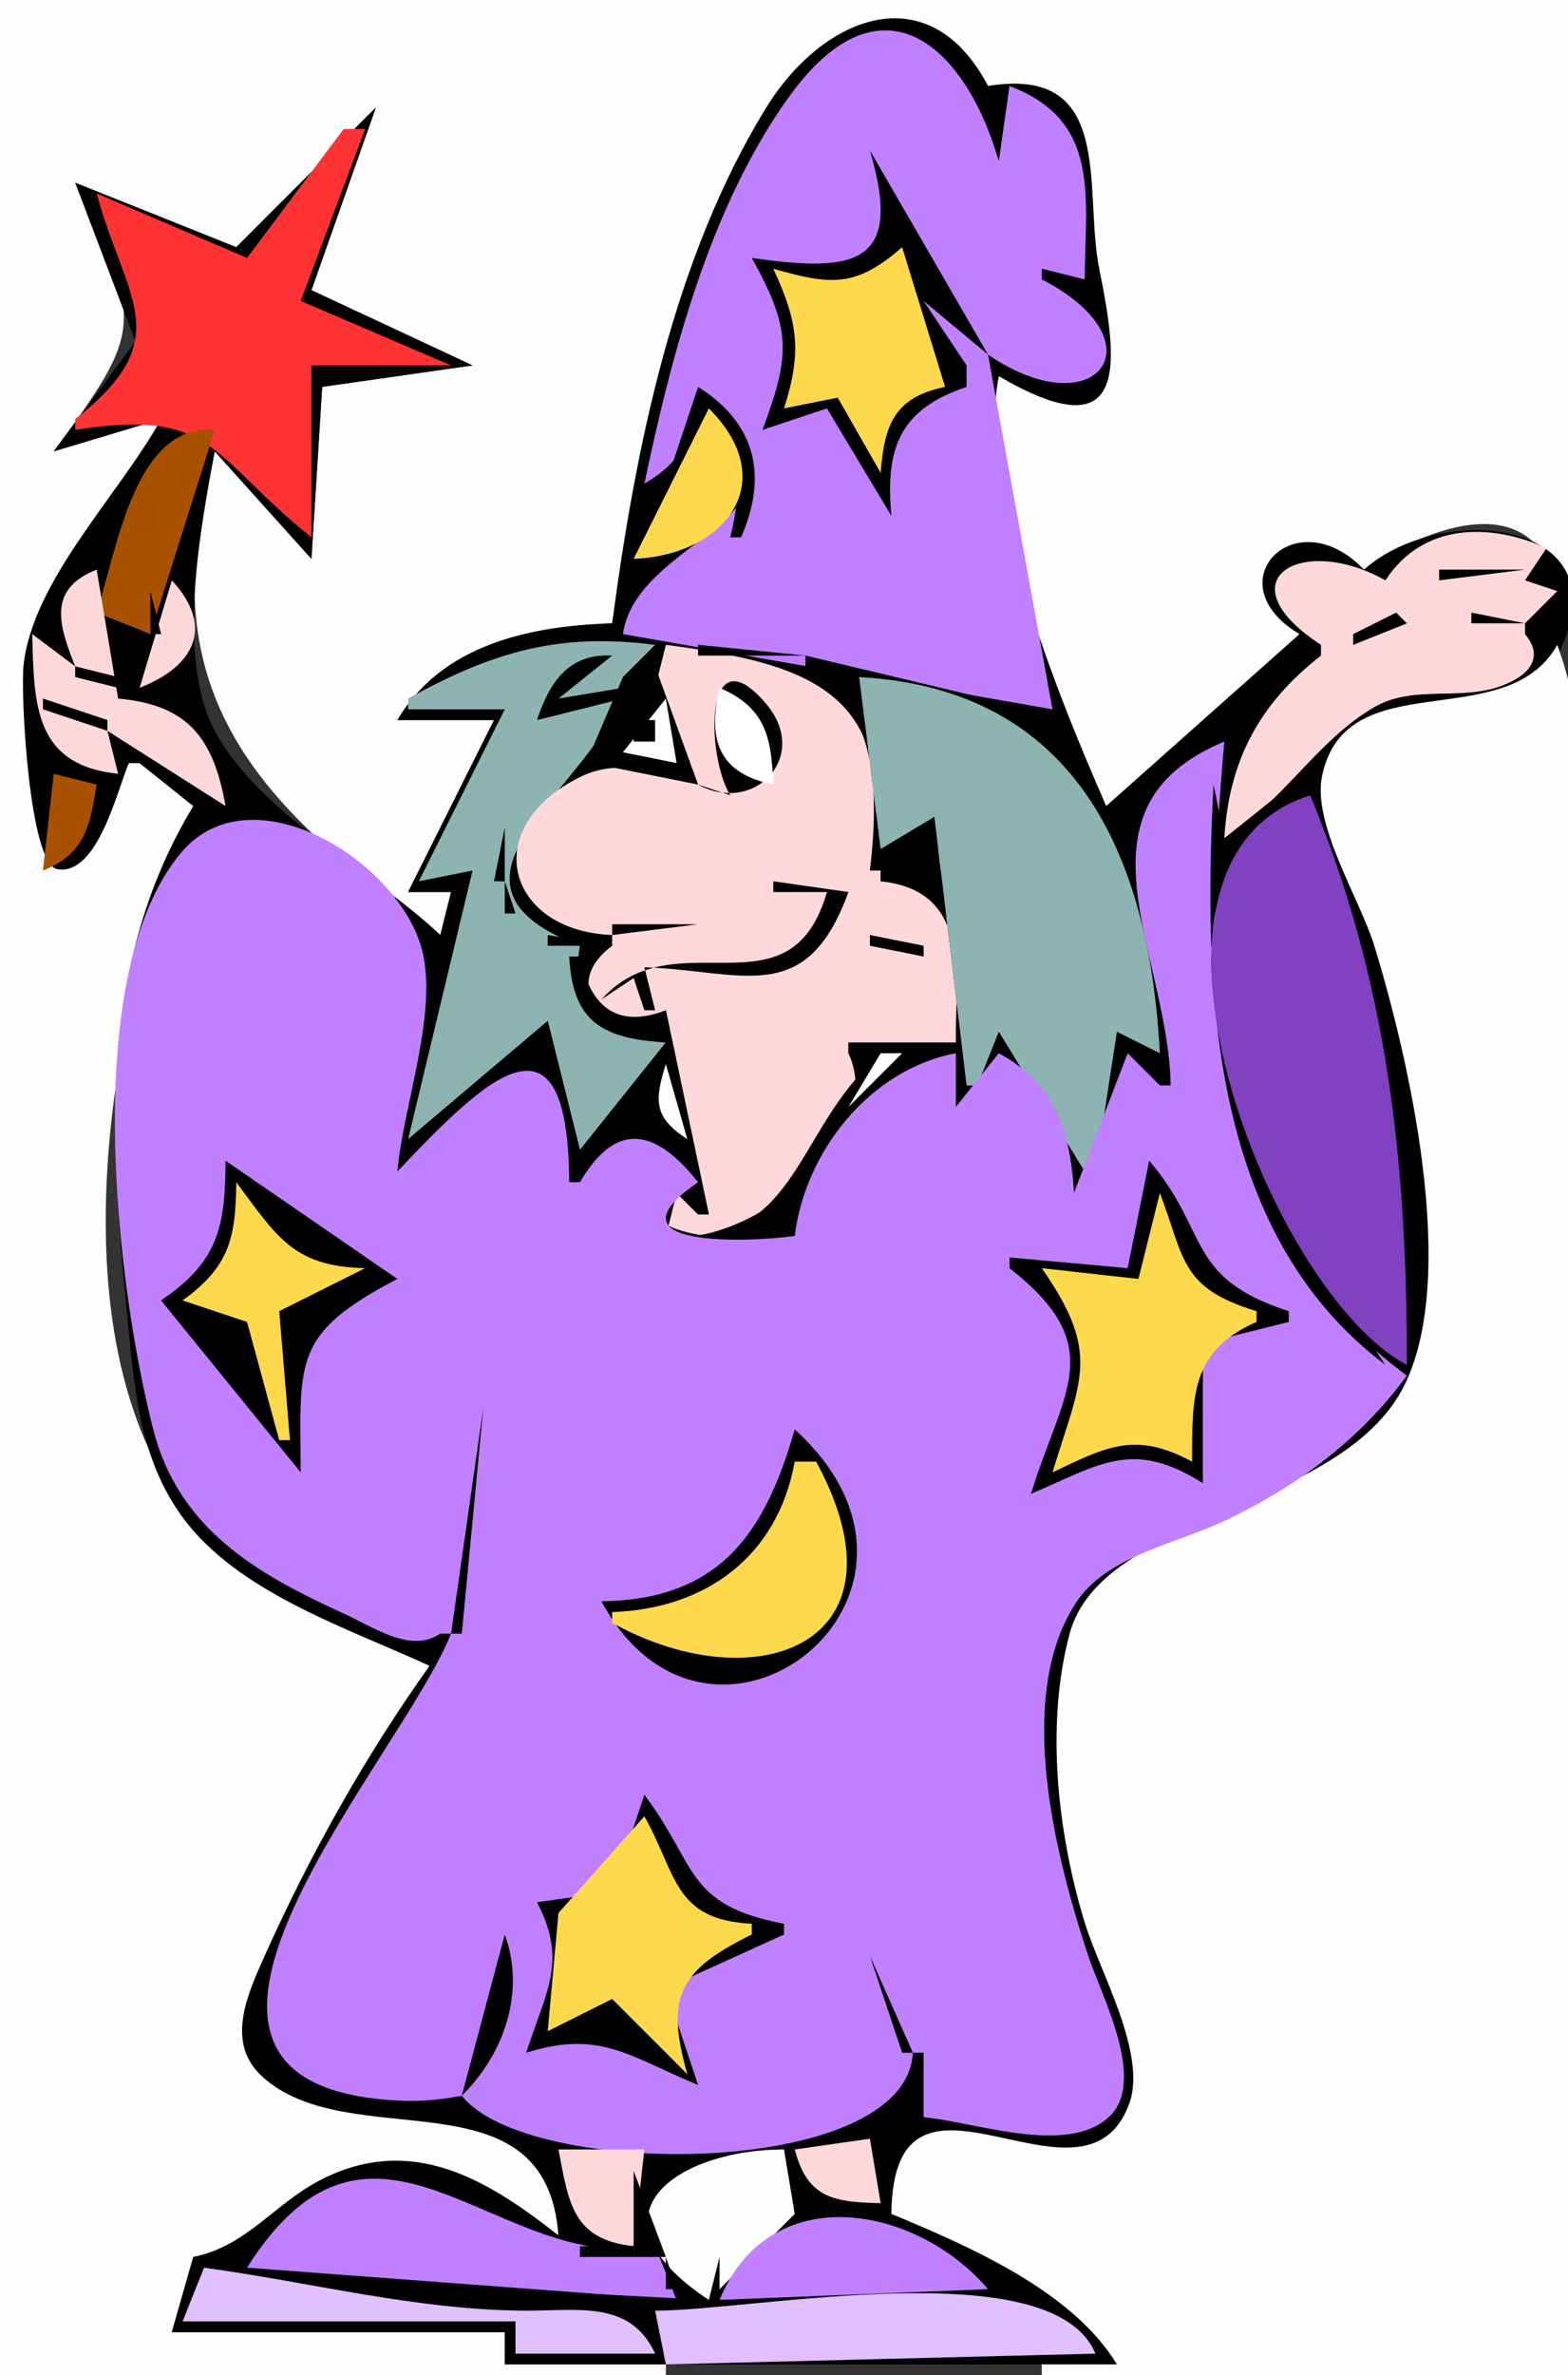 <?xml version="1.0" standalone="yes"?>
<svg xmlns="http://www.w3.org/2000/svg" width="146" height="221">
<rect width="100%" height="100%" fill="#333333" stroke="none"/>
<path style="fill:#fefefe; stroke:none;" d="M0 0L0 221L62 221L62 220L47 220L47 217L16 217L18 210C24.199 209.327 27.266 203.871 33 201.921C40.594 199.338 45.867 204.425 52 208C51.369 191.066 30.755 202.011 23.788 191.713C21.518 188.359 24.071 184.143 25.561 181C29.82 172.015 35.295 163.734 40 155C32.574 150.403 23.173 148.05 17.585 140.969C4.379 124.232 10.505 92.263 18 75L13 71L12 71L6.038 80.133L2.342 62L15 39L5 42C13.402 30.594 13.28 30.094 7 17L22 23L35 10L29 27L44 34L30 36L29 52L20 42C13.8 63.95 23.303 74.621 41 87L42 83L38 83L46 67L37 67C42.244 60.854 49.072 58.431 57 58C59.936 42.325 62.606 26.008 70.763 12C76.32 2.457 84.288 -2.118 92 8C103.232 7.501 101.111 17.299 102.189 25.001C103.46 34.087 105.214 40.603 93 35C90.449 44.895 97.844 66.308 103 75C109.654 71.752 118.645 66.293 121 59C114.028 53.136 120.432 48.258 127 53C132.966 48.968 143.032 45.121 145 55L146 55L146 0L0 0z"/>
<path style="fill:#000000; stroke:none;" d="M57 58C49.345 58.223 41.136 59.977 37 67L46 67L38 83L42 83L41 87C34.646 80.979 24.125 75.745 20.001 68.013C16.39 61.244 18.632 49.256 20 42L29 52L30 36L44 34L29 27L35 10L22 23L7 17L12.616 31.776L5 42L15 39C11.077 46.067 2.976 54.059 2.185 62C1.917 64.699 2.727 80.418 5.325 80.87C9.102 81.529 10.92 73.463 12 71L13 71L18 75C9.223 89.49 10.162 105.555 11.807 122C12.512 129.053 12.898 136.168 17.585 141.929C22.853 148.402 32.594 151.599 40 155C34.031 163.343 28.83 172.635 24.637 182C23.047 185.551 20.952 190.056 24.416 193.215C32.629 200.704 50.836 192.482 52 208C45.418 202.819 38.409 198.534 30.003 202.757C25.564 204.987 23.014 208.997 18 210L16 217L47 217L47 220L104 220C100.981 213.146 90.167 207.923 83 206C83.368 189.068 102.409 207.567 105.525 195.706C106.827 190.75 102.824 183.652 101.351 179C98.818 171.002 97.44 161.293 99.588 153.014C102.843 140.47 125.928 142.214 131.182 128.875C135.451 118.04 131.437 98.77 128.267 88C126.977 83.613 123.277 77.679 123.572 73.115C124.308 61.707 140.319 69.108 144.584 61.785C152.24 48.643 134.685 46.226 127 53C120.593 46.323 112.999 54.264 121 59L103 75C98.531 64.773 90.836 46.096 93 35C105.248 42.162 104.117 33.786 102.352 25C100.872 17.634 103.872 6.065 92 8C86.448 -2.555 76.541 1.582 71.352 10.004C62.677 24.081 59.145 41.824 57 58z"/>
<path style="fill:#c080ff; stroke:none;" d="M60 45C63.784 42.796 64.681 40.283 65 36C78.937 48.438 59.395 49.401 58 59L98 66L92 33C102.161 39.913 108.206 31.737 97 26L97 25L101 26C101.04 18.297 102.555 11.251 94 8L93 15C89.877 4.175 82.013 -2.875 73.463 9.014C66.127 19.214 62.558 32.856 60 45z"/>
<path style="fill:#ff3333; stroke:none;" d="M32 12L23 24L9 18C11.639 27.813 16.668 31.443 7 39L7 40C19.933 37.943 19.53 42.398 29 50L29 34L42 34L28 28L34 12L32 12z"/>
<path style="fill:#000000; stroke:none;" d="M81 14C84.164 24.684 79.615 25.38 70 24C73.701 30.636 73.605 32.976 71 40L77 38L83 48C82.414 41.651 83.785 38.088 90 36L90 34L86 28L92 33L81 14z"/>
<path style="fill:#ffd94d; stroke:none;" d="M84 23C79.678 26.789 77.332 26.53 72 25C74.319 29.992 74.679 32.738 73 38L78 37L82 44C82.342 39.455 83.333 36.959 88 36L84 23z"/>
<path style="fill:#000000; stroke:none;" d="M65 36L62 45L66 38C69.042 42.249 69.187 45.002 68 50L69 50C71.515 44.275 70.392 39.395 65 36z"/>
<path style="fill:#ffd94d; stroke:none;" d="M66 38L59 52C67.399 51.688 72.921 44.907 66 38z"/>
<path style="fill:#a85100; stroke:none;" d="M9 57L14 59L20 40C12.496 39.33 10.853 51.335 9 57z"/>
<path style="fill:#ffd9d9; stroke:none;" d="M129 54C121.164 49.585 113.772 54.001 123 60L123 61C117.271 65.468 114.426 70.745 114 78C119.362 74.776 122.619 68.874 128.003 65.776C131.655 63.675 136.025 65.277 139.895 63.785C142.478 62.789 143.776 61.161 142 59L142 58L145 55L142 54L144 51C138.628 48.594 132.451 48.696 129 54z"/>
<path style="fill:#000000; stroke:none;" d="M134 53L134 54L142 53L134 53z"/>
<path style="fill:#ffd9d9; stroke:none;" d="M7 62L3 59C3.167 65.62 3.195 71.183 11 72L10 68L21 75C19.884 68.646 17.477 65.584 11 65L9 53C4.465 54.802 5.412 58.028 7 62M16 54L13 64C18.132 61.989 19.993 58.33 16 54z"/>
<path style="fill:#000000; stroke:none;" d="M129 54L130 55L129 54M14 55L14 59L15 59L14 55M8 56L9 57L8 56M9 57L10 58L9 57M130 57L126 59L126 60L131 58L130 57M137 57L137 58L142 58L137 57z"/>
<path style="fill:#8db3b3; stroke:none;" d="M38 65L38 66L47 66L39 82L44 81L38 106L51 95L54 107L62 97C56.105 96.353 52.899 94.248 54 88C37.283 81.656 57.826 72.026 58 63L61 60C52.014 58.845 45.87 60.652 38 65z"/>
<path style="fill:#000000; stroke:none;" d="M50 67L58 65L58 64L52 65L57 61C52.975 60.784 51.188 63.428 50 67z"/>
<path style="fill:#ffd9d9; stroke:none;" d="M62 60L61 64L65 73C61.4 71.876 57.652 70.493 54.014 72.296C44.465 77.026 47.191 86.636 57 87L57 88C51.725 91.931 56.946 96.86 62 94L66 113L65 113L63 111L62 115C69.296 116.248 82.805 106.117 79 98L79 97L89 97C89 90.173 90.685 82.457 82 82L82 81L88 81L87 78L81 81C83.873 64.659 76.019 61.83 62 60z"/>
<path style="fill:#000000; stroke:none;" d="M65 60L65 61L75 61L65 60z"/>
<path style="fill:#fefefe; stroke:none;" d="M145 60C140.232 68.519 125.321 61.53 123.101 72.2C122.164 76.705 126.631 83.654 127.964 88C131.146 98.368 135.847 118.622 130.774 128.875C124.953 140.642 102.588 140.789 99.588 152.038C97.318 160.553 98.491 170.705 101.036 179C102.385 183.4 106.818 191.108 105.157 195.706C100.95 207.352 83.148 188.746 83 206C90.341 209.042 99.889 213.205 104 220L97 220L97 221L146 221L146 109C146 94.737 149.985 73.338 145 60z"/>
<path style="fill:#000000; stroke:none;" d="M75 61L75 62C81.853 65.814 81.82 73.987 81 81L88 81L82 81L82 82C90.283 82.886 89 90.381 89 97L79 97L79 98L81 99C73.891 105.898 73.979 116.052 62 115L63 111L65 113L66 113L62 94C57.392 95.778 54.915 93.593 54 89L53 89C53.317 95.127 56.126 96.641 62 97L54 107L51 95L38 106L39 96L38 96L37 109C45.364 102.493 52.762 92.763 53 110L54 110C58.184 104.883 60.377 105.701 65 110C54.5 114.81 69.628 115.918 74 115C75.546 107.461 81.633 100.364 89 98L89 103L93 98C97.5 101.532 99.413 105.342 100 111C103.95 107.314 104.838 103.279 105 98L108 101L109 101L105 78L104 78L108 98L104 96L102 109L101 109C100.045 103.28 97.869 99.245 93 96L91 101L90 101L87 76L82 79L80 63L96 66L75 61M7 62L7 63L11 64L11 63L7 62M58 63L55 70L55 71L65 73L61 62L58 63M68 74L65 73C70.192 75.877 75.555 70.385 71.286 65.427C65.503 58.71 65.753 70.419 68 74z"/>
<path style="fill:#8db3b3; stroke:none;" d="M80 63L82 79L87 76L90 101L91 101L93 96L101 109L102 109L104 96L108 98C107.015 79.39 100.052 64.091 80 63z"/>
<path style="fill:#ffffff; stroke:none;" d="M67 64C65.859 68.842 66.897 71.951 72 73C71.835 68.554 71.278 65.845 67 64z"/>
<path style="fill:#000000; stroke:none;" d="M4 65L4 66L10 68L10 67L4 65z"/>
<path style="fill:#8db3b3; stroke:none;" d="M51 65L52 66L51 65z"/>
<path style="fill:#ffffff; stroke:none;" d="M58 70L63 71L62 65L58 70z"/>
<path style="fill:#000000; stroke:none;" d="M12.333 66.667L12.667 67.333L12.333 66.667M59 67L59 69L61 69L61 67L59 67M67 67L70 69L67 67z"/>
<path style="fill:#c080ff; stroke:none;" d="M114 68L115 69L114 68M109 101L108 101L105 98L100 111C99.662 105.255 98.255 100.847 93 98L89 103L89 98C81.001 99.522 74.981 107.103 74 115C70.085 115.562 55.893 116.243 65 110C61.082 105.065 57.404 104.189 54 110L53 110C52.901 92.785 45.249 100.305 37 109C37.526 102.976 40.824 94.177 39.292 88.368C37.103 80.066 23.375 71.58 16.855 79.347C7.324 90.699 10.841 119.645 14.264 133C16.633 142.241 23.853 146.426 32 150.134C34.82 151.418 38.252 153.88 41 152L42 152C37.3 163.725 10.619 192.494 34.999 195.283C37.831 195.607 40.212 195.55 43 195C49.107 202.802 84.38 202.805 85 191L86 191L86 197C90.692 197.412 99.332 200.631 103.272 196.962C106.832 193.647 102.544 185.656 101.334 182C98.334 172.939 94.429 157.971 100.17 149.156C103.046 144.741 109.495 143.664 114 141.521C120.763 138.304 126.541 134.055 131 128C111.757 113.909 112.148 90.082 114 69C99.133 75.177 108.833 88.8 109 101z"/>
<path style="fill:#000000; stroke:none;" d="M53.667 71.333L54.333 71.667L53.667 71.333z"/>
<path style="fill:#a85100; stroke:none;" d="M5 72L4 81C7.835 79.506 8.401 76.893 9 73L5 72z"/>
<path style="fill:#000000; stroke:none;" d="M52 72L53 73L52 72M49 76L52 73L49 76M113 73C112.028 91.564 112.467 114.585 129 127C121.255 115.5 109.738 98.111 113.538 83.06C114.403 79.63 117.4 77.093 119 74L114 78L113 73z"/>
<path style="fill:#8141c0; stroke:none;" d="M131 127C131 108.176 129.262 91.526 122 74C102.378 80.221 118.345 120.452 131 127z"/>
<path style="fill:#000000; stroke:none;" d="M48 76L49 77L48 76M47 77L46 82L47 82L47 77M47 82L47 85L48 85L47 82M72 82L72 83L77 83C73.542 94.951 62.952 85.267 56 93L59 91L60 94L61 94L60 90C69.249 90.317 75.066 93.813 79 83L72 82M81 82L82 83L81 82M48 85L49 86L48 85M57 86L57 87L65 86L57 86M49.667 86.333L50.333 86.667L49.667 86.333M51 87L51 88L57 88L51 87M81 87L81 88L86 89L86 88L81 87M77 95L79 97L77 95z"/>
<path style="fill:#fefefe; stroke:none;" d="M82 98L79 103L84 98L82 98M62 99C60.912 102.466 60.885 103.971 64 106L62 99z"/>
<path style="fill:#000000; stroke:none;" d="M21 108C20.983 114.192 20.304 117.402 15 121L28 137C27.94 126.529 27.234 124.106 37 119L21 108M107 108L105 118L94 117L94 118C103.374 125.338 98.91 129.417 96 139C102.551 136.188 105.487 133.905 112 138L112 125L120 123L120 122C110.321 118.888 112.664 114.563 107 108z"/>
<path style="fill:#ffd94d; stroke:none;" d="M22 110C21.956 115.203 21.34 117.884 17 121L23 123L26 134L27 134L26 122L34 118C27.271 117.85 25.762 115.025 22 110M108 111L106 119L97 118C102.569 125.963 100.635 128.323 98 137C103.127 134.555 105.733 133.176 111 136C111.005 129.9 110.868 125.686 117 123L117 122C109.905 119.852 110.332 117.172 108 111z"/>
<path style="fill:#000000; stroke:none;" d="M45 131L42 152L43 152L45 131M74 133C71.172 142.894 66.889 148.827 56 149C66.116 167.754 91.019 148.474 74 133z"/>
<path style="fill:#ffd94d; stroke:none;" d="M74 136C72.4 144.83 65.728 149.695 57 150L57 151C70.519 158.469 85.153 152.923 76 136L74 136z"/>
<path style="fill:#000000; stroke:none;" d="M60 167L57 176L50 177C52.93 182.546 50.742 185.45 49 191C55.883 188.803 58.741 191.433 65 194L62 185L73 180L73 179C63.737 177.238 64.966 173.565 60 167z"/>
<path style="fill:#ffd94d; stroke:none;" d="M60 169L52 178L51 189L57 186L64 193C61.956 185.82 63.19 183.342 70 180L70 179C62.7 178.624 63.059 174.442 60 169z"/>
<path style="fill:#000000; stroke:none;" d="M47 180L43 195C46.932 191.118 48.958 185.356 47 180M81 182L84 191L85 191L81 182z"/>
<path style="fill:#ffd9d9; stroke:none;" d="M81 199L74 200C75.18 204.53 77.606 204.901 82 205L81 199M52 200C52.964 205.054 53.343 208.386 59 209L60 200L52 200z"/>
<path style="fill:#fefefe; stroke:none;" d="M66 214L74 206L73 200C63.166 200 53.997 206.062 66 214z"/>
<path style="fill:#c080ff; stroke:none;" d="M23 211L63 214L61 209C46.39 211.841 34.935 192.12 23 211z"/>
<path style="fill:#000000; stroke:none;" d="M59 202L59 209L54 209L54 210L62 210L59 202z"/>
<path style="fill:#c080ff; stroke:none;" d="M67 214L92 213C85.29 205.144 71.656 202.67 67 214z"/>
<path style="fill:#000000; stroke:none;" d="M71 207L72 208L71 207M68 210L71 208L68 210M62 210L62 213L63 213L62 210M67 210L66 214L27 212L27 213C35.427 213.441 53.249 212.385 60 217L61 217C67.001 212.898 77.92 215 85 215L85 214L67 214L67 210z"/>
<path style="fill:#e0c0ff; stroke:none;" d="M19 211L17 216L48 216L48 219L61 219C58.71 214.013 53.851 215.016 49 214.999C38.827 214.964 29.02 212.366 19 211M61 215L62 220L102 219C98.017 209.392 70.242 215 61 215z"/>
</svg>
